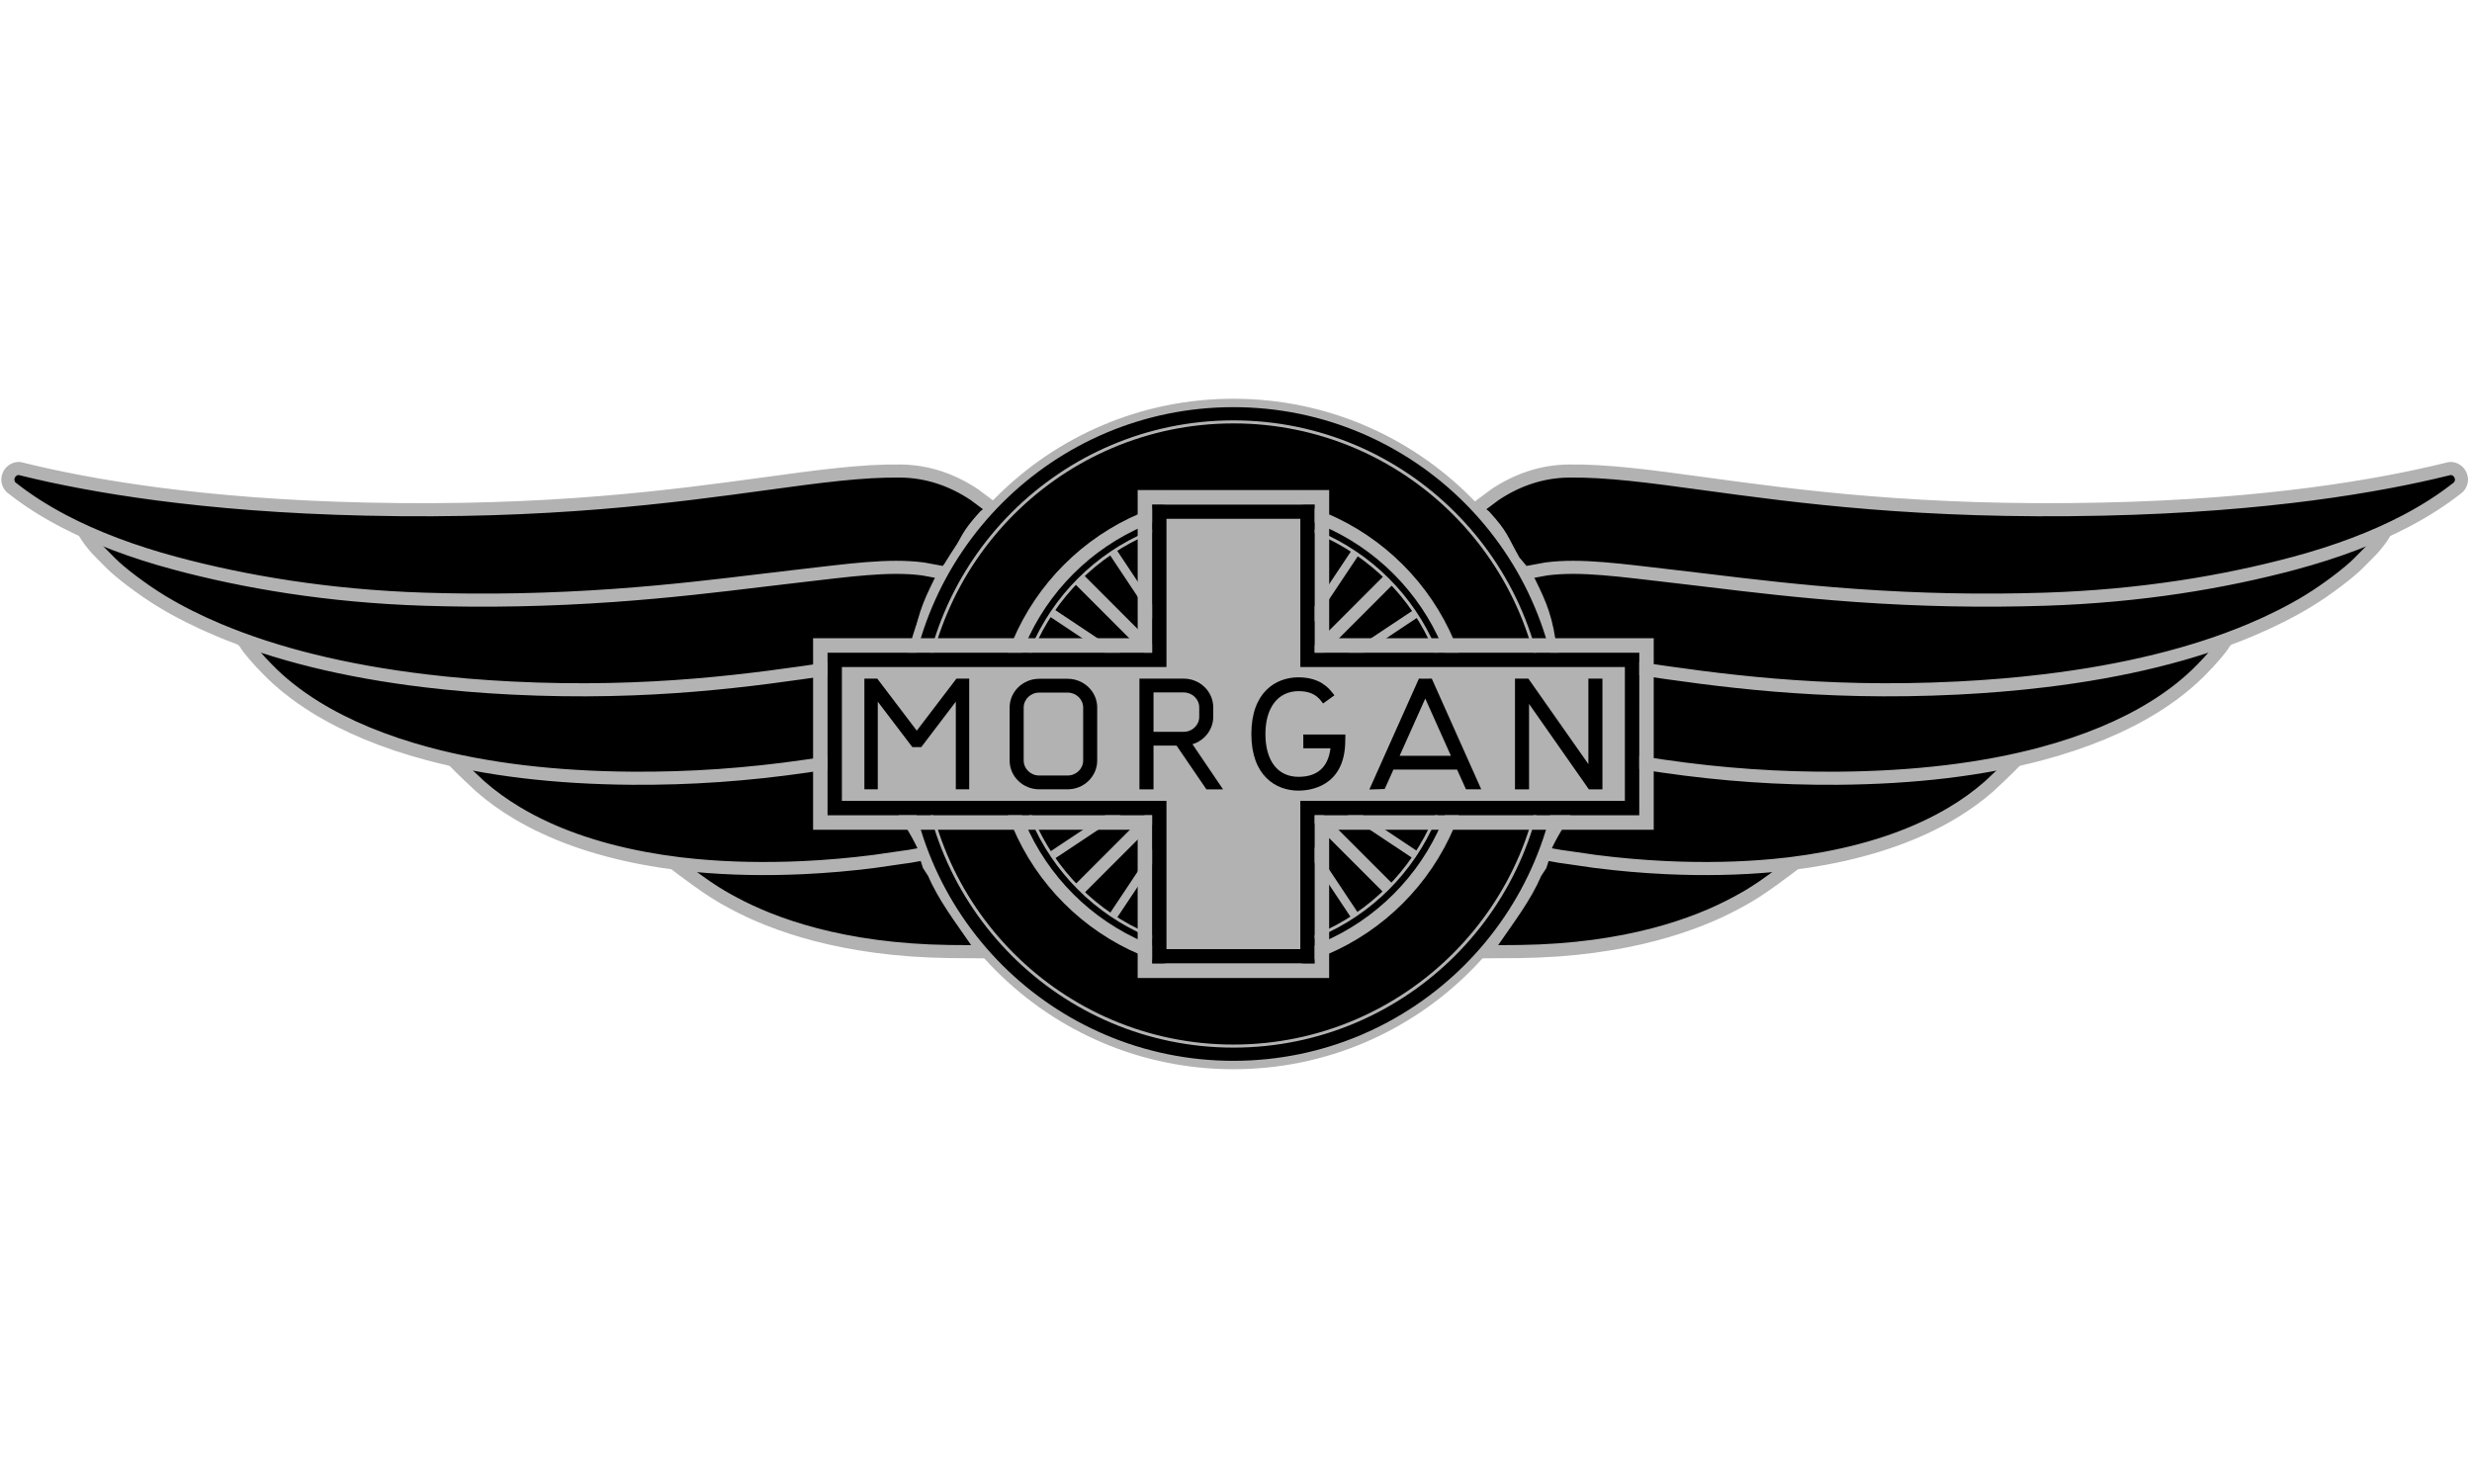 <?xml version="1.0" encoding="UTF-8"?> <!-- Generator: Adobe Illustrator 24.0.0, SVG Export Plug-In . SVG Version: 6.00 Build 0) --> <svg xmlns="http://www.w3.org/2000/svg" xmlns:xlink="http://www.w3.org/1999/xlink" id="Layer_1" x="0px" y="0px" viewBox="0 0 943.94 566.93" style="enable-background:new 0 0 943.94 566.93;" xml:space="preserve"> <style type="text/css"> .st0{fill:none;stroke:#B2B2B2;stroke-width:5;stroke-miterlimit:9;} .st1{fill:none;stroke:#B2B2B2;stroke-width:3.213;} .st2{fill:none;stroke:#B2B2B2;stroke-width:1.164;} .st3{fill:none;stroke:#B2B2B2;stroke-width:5;} .st4{fill:none;stroke:#B2B2B2;stroke-width:4.763;} .st5{fill:#B2B2B2;} </style> <g> <g> <path d="M635.77,327.82c-13.45-0.6-31.61-3.51-44.91-5.68l-2.67,8.31l-1.89,2.9c-3.93,9.21-10.15,17.23-16.01,25.8l-4.67,4.34 l14.79-0.1c41.01-0.56,67.58-10.48,82.53-18.56c3.04-1.65,5.52-2.97,10.22-6.16c4.7-3.2,13.48-9.87,13.48-9.87 s-8.72,1.07-15.48,1.55C664.46,330.91,647.89,328.37,635.77,327.82"></path> <path class="st0" d="M635.77,327.82c-13.45-0.6-31.61-3.51-44.91-5.68l-2.67,8.31l-1.89,2.9c-3.93,9.21-10.15,17.23-16.01,25.8 l-4.67,4.34l14.79-0.1c41.01-0.56,67.58-10.48,82.53-18.56c3.04-1.65,5.52-2.97,10.22-6.16c4.7-3.2,13.48-9.87,13.48-9.87 s-8.72,1.07-15.48,1.55C664.46,330.91,647.89,328.37,635.77,327.82z"></path> <path d="M702.07,293.98c-22.32,0.2-44.61-3.19-67.39-6.45c-9.59-0.98-18.97,7.15-28.21,5.6l-2.59-0.44l-0.29,2.44 c-1.2,9.93-11.07,21.1-14.5,30.75l6.66,1.18l2.6,0.36l10.63,1.54c9.23,1.18,18.16,1.96,27.31,2.39 c14.36,0.66,28.09,0.38,40.83-0.81c0.03,0,6.14-0.65,6.14-0.65c0.03,0,7.16-0.99,7.16-0.99l6.68-1.14 c18.86-3.54,35.08-9.35,48.3-17.23c5.15-3.06,9.89-6.49,14.08-10.16c0,0,7.48-6.85,11.06-10.84c0,0-10.93-0.44-13.67,0.08 C744.35,292.17,722.45,293.8,702.07,293.98"></path> <path class="st0" d="M702.07,293.98c-22.32,0.2-44.61-3.19-67.39-6.45c-9.59-0.98-18.97,7.15-28.21,5.6l-2.59-0.44l-0.29,2.44 c-1.2,9.93-11.07,21.1-14.5,30.75l6.66,1.18l2.6,0.36l10.63,1.54c9.23,1.18,18.16,1.96,27.31,2.39 c14.36,0.66,28.09,0.38,40.83-0.81c0.03,0,6.14-0.65,6.14-0.65c0.03,0,7.16-0.99,7.16-0.99l6.68-1.14 c18.86-3.54,35.08-9.35,48.3-17.23c5.15-3.06,9.89-6.49,14.08-10.16c0,0,7.48-6.85,11.06-10.84c0,0-10.93-0.44-13.67,0.08 C744.35,292.17,722.45,293.8,702.07,293.98z"></path> <path d="M748.2,258.86c-25-0.29-42.44,0.67-116.49-12.15l-16.07-16.03l-13.08,25.79l0.48,2.92c0.94,6.11,1.45,12.36,1.5,18.58 l-0.18,9.2l1.83,0.42c10.67,2.11,19.87,3.71,28.97,5.01c22.58,3.27,44.28,4.76,66.34,4.61c29.58-0.21,55.81-3.39,78.12-9.38 c16.68-4.47,31.06-10.46,42.84-17.76c7.16-4.44,13.37-9.36,18.44-14.62c2.86-2.83,7.46-8.07,8.43-9.99 c8.95-10.21-11.31-1.68-11.31-1.68C812.25,251.64,782.94,259.26,748.2,258.86"></path> <path class="st0" d="M748.2,258.86c-25-0.29-42.44,0.67-116.49-12.15l-16.07-16.03l-13.08,25.79l0.48,2.92 c0.94,6.11,1.45,12.36,1.5,18.58l-0.18,9.2l1.83,0.42c10.67,2.11,19.87,3.71,28.97,5.01c22.58,3.27,44.28,4.76,66.34,4.61 c29.58-0.21,55.81-3.39,78.12-9.38c16.68-4.47,31.06-10.46,42.84-17.76c7.16-4.44,13.37-9.36,18.44-14.62 c2.86-2.83,7.46-8.07,8.43-9.99c8.95-10.21-11.31-1.68-11.31-1.68C812.25,251.64,782.94,259.26,748.2,258.86z"></path> <path d="M779.89,220.78c-55.13,1.87-97.87-4.94-129.65-8.72c-23.51-2.79-40.94-4.19-56.4-2.62l-12.39,7.75l4.05,8.33 c4.03,8.45,5.72,14.05,7.06,27.94l0.33,1.45l10.44-2.67c6.57,0.77,13.25,1.73,21.95,3.01c29.62,4.36,69.19,10.18,122.32,7.51 c11.4-0.57,22.52-1.5,33.06-2.78c30.54-3.67,56.94-10.22,78.68-19.35c8.1-3.4,15.52-7.15,22.09-11.15 c7.33-4.46,15.85-11.02,19.18-14.42c3.32-3.38,5.5-5.43,6.55-6.83c15.01-18.18-13.01-6.38-13.01-6.38 C863.44,213.25,827.3,219.17,779.89,220.78"></path> <path class="st0" d="M779.89,220.78c-55.13,1.87-97.87-4.94-129.65-8.72c-23.51-2.79-40.94-4.19-56.4-2.62l-12.39,7.75l4.05,8.33 c4.03,8.45,5.72,14.05,7.06,27.94l0.33,1.45l10.44-2.67c6.57,0.77,13.25,1.73,21.95,3.01c29.62,4.36,69.19,10.18,122.32,7.51 c11.4-0.57,22.52-1.5,33.06-2.78c30.54-3.67,56.94-10.22,78.68-19.35c8.1-3.4,15.52-7.15,22.09-11.15 c7.33-4.46,15.85-11.02,19.18-14.42c3.32-3.38,5.5-5.43,6.55-6.83c15.01-18.18-13.01-6.38-13.01-6.38 C863.44,213.25,827.3,219.17,779.89,220.78z"></path> <path d="M939.64,181.67c-0.08-0.22-0.18-0.43-0.29-0.62c-0.73-1.27-2.09-2.14-3.65-2.14c-0.12,0-0.25,0.03-0.37,0.04 c-0.45,0.11-0.89,0.22-1.35,0.33c-25.28,6.22-68.12,13.76-130.79,15.15c-69.91,1.57-117-4.86-152.46-9.7 c-20.58-2.81-37.06-5.06-51.89-4.84c-9.8,0.15-19.2,3.16-27.97,9.01l-7.37,5.49l3.42,2.77c6.8,7.5,6.33,8.54,11.2,17.16l3.81,4.53 l8.52-1.57c13.19-1.73,28.37,0.52,48.38,2.81l13.68,1.62c16.22,1.96,34.36,4.14,55.9,5.68c24.81,1.76,48.55,2.22,72.55,1.45 c36.66-1.18,68.54-6.61,95.08-13.73c16.26-4.36,30.63-9.82,42.78-16.2c7.16-3.77,13.53-7.85,19.04-12.16 c0.29-0.24,0.59-0.47,0.89-0.7c0.73-0.76,1.18-1.79,1.18-2.93C939.92,182.63,939.81,182.13,939.64,181.67"></path> <path class="st0" d="M939.64,181.67c-0.08-0.22-0.18-0.43-0.29-0.62c-0.73-1.27-2.09-2.14-3.65-2.14c-0.12,0-0.25,0.03-0.37,0.04 c-0.45,0.11-0.89,0.22-1.35,0.33c-25.28,6.22-68.12,13.76-130.79,15.15c-69.91,1.57-117-4.86-152.46-9.7 c-20.58-2.81-37.06-5.06-51.89-4.84c-9.8,0.15-19.2,3.16-27.97,9.01l-7.37,5.49l3.42,2.77c6.8,7.5,6.33,8.54,11.2,17.16l3.81,4.53 l8.52-1.57c13.19-1.73,28.37,0.52,48.38,2.81l13.68,1.62c16.22,1.96,34.36,4.14,55.9,5.68c24.81,1.76,48.55,2.22,72.55,1.45 c36.66-1.18,68.54-6.61,95.08-13.73c16.26-4.36,30.63-9.82,42.78-16.2c7.16-3.77,13.53-7.85,19.04-12.16 c0.29-0.24,0.59-0.47,0.89-0.7c0.73-0.76,1.18-1.79,1.18-2.93C939.92,182.63,939.81,182.13,939.64,181.67z"></path> <path d="M307.15,327.82c13.45-0.6,31.61-3.51,44.91-5.68l2.67,8.31l1.89,2.9c3.93,9.21,10.15,17.23,16.01,25.8l4.67,4.34 l-14.79-0.1c-41.01-0.56-67.58-10.48-82.53-18.56c-3.04-1.65-5.52-2.97-10.22-6.16c-4.7-3.2-13.48-9.87-13.48-9.87 s8.72,1.07,15.48,1.55C278.46,330.91,295.02,328.37,307.15,327.82"></path> <path class="st0" d="M307.15,327.82c13.45-0.6,31.61-3.51,44.91-5.68l2.67,8.31l1.89,2.9c3.93,9.21,10.15,17.23,16.01,25.8 l4.67,4.34l-14.79-0.1c-41.01-0.56-67.58-10.48-82.53-18.56c-3.04-1.65-5.52-2.97-10.22-6.16c-4.7-3.2-13.48-9.87-13.48-9.87 s8.72,1.07,15.48,1.55C278.46,330.91,295.02,328.37,307.15,327.82z"></path> <path d="M240.85,293.98c22.32,0.2,44.61-3.19,67.39-6.45c9.59-0.98,18.97,7.15,28.21,5.6l2.59-0.44l0.29,2.44 c1.2,9.93,11.07,21.1,14.5,30.75l-6.66,1.18l-2.6,0.36l-10.63,1.54c-9.23,1.18-18.16,1.96-27.31,2.39 c-14.36,0.66-28.09,0.38-40.83-0.81c-0.03,0-6.14-0.65-6.14-0.65c-0.03,0-7.16-0.99-7.16-0.99l-6.68-1.14 c-18.86-3.54-35.08-9.35-48.3-17.23c-5.15-3.06-9.89-6.49-14.08-10.16c0,0-7.49-6.85-11.06-10.84c0,0,10.93-0.44,13.67,0.08 C198.56,292.17,220.46,293.8,240.85,293.98"></path> <path class="st0" d="M240.85,293.98c22.32,0.2,44.61-3.19,67.39-6.45c9.59-0.98,18.97,7.15,28.21,5.6l2.59-0.44l0.29,2.44 c1.2,9.93,11.07,21.1,14.5,30.75l-6.66,1.18l-2.6,0.36l-10.63,1.54c-9.23,1.18-18.16,1.96-27.31,2.39 c-14.36,0.66-28.09,0.38-40.83-0.81c-0.03,0-6.14-0.65-6.14-0.65c-0.03,0-7.16-0.99-7.16-0.99l-6.68-1.14 c-18.86-3.54-35.08-9.35-48.3-17.23c-5.15-3.06-9.89-6.49-14.08-10.16c0,0-7.49-6.85-11.06-10.84c0,0,10.93-0.44,13.67,0.08 C198.56,292.17,220.46,293.8,240.85,293.98z"></path> <path d="M194.71,258.86c25-0.29,42.45,0.67,116.49-12.15l16.07-16.03l13.08,25.79l-0.48,2.92c-0.94,6.11-1.45,12.36-1.5,18.58 l0.18,9.2l-1.83,0.42c-10.67,2.11-19.87,3.71-28.97,5.01c-22.58,3.27-44.28,4.76-66.34,4.61c-29.58-0.21-55.81-3.39-78.12-9.38 c-16.68-4.47-31.06-10.46-42.84-17.76c-7.16-4.44-13.37-9.36-18.44-14.62c-2.86-2.83-7.46-8.07-8.43-9.99 c-8.95-10.21,11.31-1.68,11.31-1.68C130.66,251.64,159.97,259.26,194.71,258.86"></path> <path class="st0" d="M194.71,258.86c25-0.29,42.45,0.67,116.49-12.15l16.07-16.03l13.08,25.79l-0.48,2.92 c-0.94,6.11-1.45,12.36-1.5,18.58l0.18,9.2l-1.83,0.42c-10.67,2.11-19.87,3.71-28.97,5.01c-22.58,3.27-44.28,4.76-66.34,4.61 c-29.58-0.21-55.81-3.39-78.12-9.38c-16.68-4.47-31.06-10.46-42.84-17.76c-7.16-4.44-13.37-9.36-18.44-14.62 c-2.86-2.83-7.46-8.07-8.43-9.99c-8.95-10.21,11.31-1.68,11.31-1.68C130.66,251.64,159.97,259.26,194.71,258.86z"></path> <path d="M163.02,220.78c55.13,1.87,97.87-4.94,129.65-8.72c23.51-2.79,40.94-4.19,56.4-2.62l12.39,7.75l-4.05,8.33 c-4.03,8.45-5.72,14.05-7.06,27.94l-0.33,1.45l-10.44-2.67c-6.57,0.77-13.25,1.73-21.95,3.01c-29.62,4.36-69.19,10.18-122.32,7.51 c-11.4-0.57-22.52-1.5-33.06-2.78c-30.54-3.67-56.94-10.22-78.68-19.35c-8.1-3.4-15.52-7.15-22.09-11.15 c-7.33-4.46-15.85-11.02-19.18-14.42c-3.32-3.38-5.5-5.43-6.55-6.83c-15.01-18.18,13.01-6.38,13.01-6.38 C79.46,213.25,115.62,219.17,163.02,220.78"></path> <path class="st0" d="M163.02,220.78c55.13,1.87,97.87-4.94,129.65-8.72c23.51-2.79,40.94-4.19,56.4-2.62l12.39,7.75l-4.05,8.33 c-4.03,8.45-5.72,14.05-7.06,27.94l-0.33,1.45l-10.44-2.67c-6.57,0.77-13.25,1.73-21.95,3.01c-29.62,4.36-69.19,10.18-122.32,7.51 c-11.4-0.57-22.52-1.5-33.06-2.78c-30.54-3.67-56.94-10.22-78.68-19.35c-8.1-3.4-15.52-7.15-22.09-11.15 c-7.33-4.46-15.85-11.02-19.18-14.42c-3.32-3.38-5.5-5.43-6.55-6.83c-15.01-18.18,13.01-6.38,13.01-6.38 C79.46,213.25,115.62,219.17,163.02,220.78z"></path> <path d="M3.28,181.67c0.08-0.22,0.18-0.43,0.29-0.62c0.73-1.27,2.09-2.14,3.65-2.14c0.12,0,0.25,0.03,0.37,0.04 c0.45,0.11,0.89,0.22,1.35,0.33c25.28,6.22,68.11,13.76,130.79,15.15c69.91,1.57,117-4.86,152.46-9.7 c20.58-2.81,37.06-5.06,51.89-4.84c9.8,0.15,19.2,3.16,27.97,9.01l7.37,5.49l-3.42,2.77c-6.8,7.5-6.33,8.54-11.2,17.16l-3.81,4.53 l-8.52-1.57c-13.19-1.73-28.37,0.52-48.38,2.81l-13.68,1.62c-16.22,1.96-34.36,4.14-55.9,5.68c-24.81,1.76-48.55,2.22-72.55,1.45 c-36.66-1.18-68.54-6.61-95.08-13.73c-16.26-4.36-30.63-9.82-42.78-16.2c-7.16-3.77-13.53-7.85-19.04-12.16 c-0.29-0.24-0.59-0.47-0.89-0.7c-0.73-0.76-1.18-1.79-1.18-2.93C3,182.63,3.1,182.13,3.28,181.67"></path> <path class="st0" d="M3.28,181.67c0.08-0.22,0.18-0.43,0.29-0.62c0.73-1.27,2.09-2.14,3.65-2.14c0.12,0,0.25,0.03,0.37,0.04 c0.45,0.11,0.89,0.22,1.35,0.33c25.28,6.22,68.11,13.76,130.79,15.15c69.91,1.57,117-4.86,152.46-9.7 c20.58-2.81,37.06-5.06,51.89-4.84c9.8,0.15,19.2,3.16,27.97,9.01l7.37,5.49l-3.42,2.77c-6.8,7.5-6.33,8.54-11.2,17.16l-3.81,4.53 l-8.52-1.57c-13.19-1.73-28.37,0.52-48.38,2.81l-13.68,1.62c-16.22,1.96-34.36,4.14-55.9,5.68c-24.81,1.76-48.55,2.22-72.55,1.45 c-36.66-1.18-68.54-6.61-95.08-13.73c-16.26-4.36-30.63-9.82-42.78-16.2c-7.16-3.77-13.53-7.85-19.04-12.16 c-0.29-0.24-0.59-0.47-0.89-0.7c-0.73-0.76-1.18-1.79-1.18-2.93C3,182.63,3.1,182.13,3.28,181.67z"></path> <path d="M597.4,280.31c0,69.83-56.6,126.42-126.42,126.42s-126.42-56.59-126.42-126.42c0-69.82,56.6-126.42,126.42-126.42 S597.4,210.49,597.4,280.31"></path> <path class="st1" d="M597.4,280.31c0,69.83-56.6,126.42-126.42,126.42s-126.42-56.59-126.42-126.42 c0-69.82,56.6-126.42,126.42-126.42S597.4,210.49,597.4,280.31z"></path> <path class="st2" d="M351.8,280.31c0,65.72,53.47,119.19,119.19,119.19s119.19-53.46,119.19-119.19 c0-65.72-53.47-119.19-119.19-119.19S351.8,214.59,351.8,280.31z"></path> <path class="st3" d="M559.96,280.31c0,49.14-39.83,88.97-88.97,88.97s-88.97-39.83-88.97-88.97c0-49.13,39.83-88.97,88.97-88.97 C520.11,191.35,559.96,231.18,559.96,280.31z"></path> <path class="st2" d="M554.39,280.31c0,46.07-37.34,83.41-83.41,83.41s-83.41-37.34-83.41-83.41s37.34-83.41,83.41-83.41 C517.04,196.9,554.39,234.24,554.39,280.31z"></path> </g> <path class="st4" d="M412.28,339.42l117.97-117.97 M412.28,221.44l117.97,117.97"></path> <line class="st1" x1="401.84" y1="234.18" x2="540.71" y2="326.67"></line> <line class="st1" x1="425.03" y1="349.86" x2="517.52" y2="210.99"></line> <line class="st1" x1="425.09" y1="210.96" x2="517.47" y2="349.9"></line> <line class="st1" x1="401.8" y1="326.62" x2="540.75" y2="234.24"></line> <g> <path d="M502.02,192.64h-62.09c0,4.99,0,56.61,0,56.61H315.99v62.09h123.94v56.62h62.09v-56.62h123.94v-62.09H502.02V192.64z"></path> <path class="st5" d="M625.96,311.36H502.02v56.62h-62.09v-56.62H316v-62.09h123.94c0,0,0-51.63,0-56.61h62.09v56.61h123.94 L625.96,311.36L625.96,311.36z M507.55,243.75v-56.61h-2.76h-70.37c0,0,0.01,51.62,0.01,56.61H310.48v73.14h123.94 c0,4.98,0,56.6,0,56.6h73.12v-56.6h123.94v-73.14L507.55,243.75L507.55,243.75z"></path> <path class="st5" d="M445.42,198.13c0,2.63,0,56.61,0,56.61H321.48v51.12h123.94v56.61h51.11v-56.61h123.94v-51.12H496.54v-56.61 L445.42,198.13L445.42,198.13z"></path> <path d="M350.07,279.04c-1.64-2.16-15.08-19.87-15.08-19.87h-4.92v42.27h5.11v-33.48c3.09,4.07,13.2,17.37,13.2,17.37h3.4 c0,0,10.11-13.31,13.2-17.37v33.48h5.11v-42.27h-4.87C365.22,259.18,351.72,276.9,350.07,279.04"></path> <path d="M413.61,290.45c0,3.16-2.67,5.72-5.94,5.72h-10.84c-3.27,0-5.93-2.56-5.93-5.72v-20.23c0-3.16,2.66-5.72,5.93-5.72h10.84 c3.27,0,5.94,2.56,5.94,5.72V290.45z M407.67,259.23h-10.84c-6.23,0-11.3,4.93-11.3,10.99v20.23c0,6.06,5.06,10.99,11.3,10.99 h10.84c6.23,0,11.3-4.93,11.3-10.99v-20.23C418.98,264.16,413.9,259.23,407.67,259.23"></path> <path d="M534.45,288.64c1.16-2.59,8.16-18.22,9.79-21.87c1.63,3.64,8.63,19.27,9.8,21.87H534.45z M544.24,259.2 c-0.03,0-2.42-0.03-2.42-0.03l-18.93,42.34l5.87-0.19c0,0,2.81-6.27,3.32-7.41h24.31c0.51,1.13,3.4,7.53,3.4,7.53h5.83 l-18.89-42.28C546.75,259.17,544.28,259.19,544.24,259.2"></path> <path d="M440.47,279.48v-15.04h11.52c3.27,0,5.94,2.56,5.94,5.72v3.6c0,3.16-2.66,5.72-5.94,5.72H440.47z M463.28,273.76v-3.6 c0-6.06-5.06-10.99-11.29-10.99H435.1v42.28h5.37v-16.7h8.8c0.65,0.95,11.4,16.7,11.4,16.7h6.35c0,0-10.08-14.88-11.67-17.23 C459.97,282.81,463.28,278.59,463.28,273.76"></path> <path d="M606.53,259.18v32.64c-3.54-5.03-22.91-32.64-22.91-32.64h-5.12v42.28h5.37v-32.64c3.54,5.04,22.85,32.64,22.85,32.64 h5.17v-42.28L606.53,259.18L606.53,259.18z"></path> <path d="M497.68,285.78h10.37c-0.9,7.19-4.97,10.89-12.21,10.89c-7.92,0-12.64-6.11-12.64-16.36c0-10.09,4.85-16.36,12.64-16.36 c3.99,0,6.67,1.17,8.7,3.82l0.68,0.89l4.33-3.12l-0.73-0.94c-3.05-3.99-7.3-5.93-12.98-5.93c-8.71,0-18.01,5.69-18.01,21.64 c0,15.94,9.3,21.63,18.01,21.63c4.13,0,17.63-1.35,17.85-18.76l0.04-2.67h-16.06L497.68,285.78L497.68,285.78z"></path> <polyline points="598.52,326.65 598.52,326.65 598.52,326.65 598.52,326.65 "></polyline> </g> </g> </svg> 